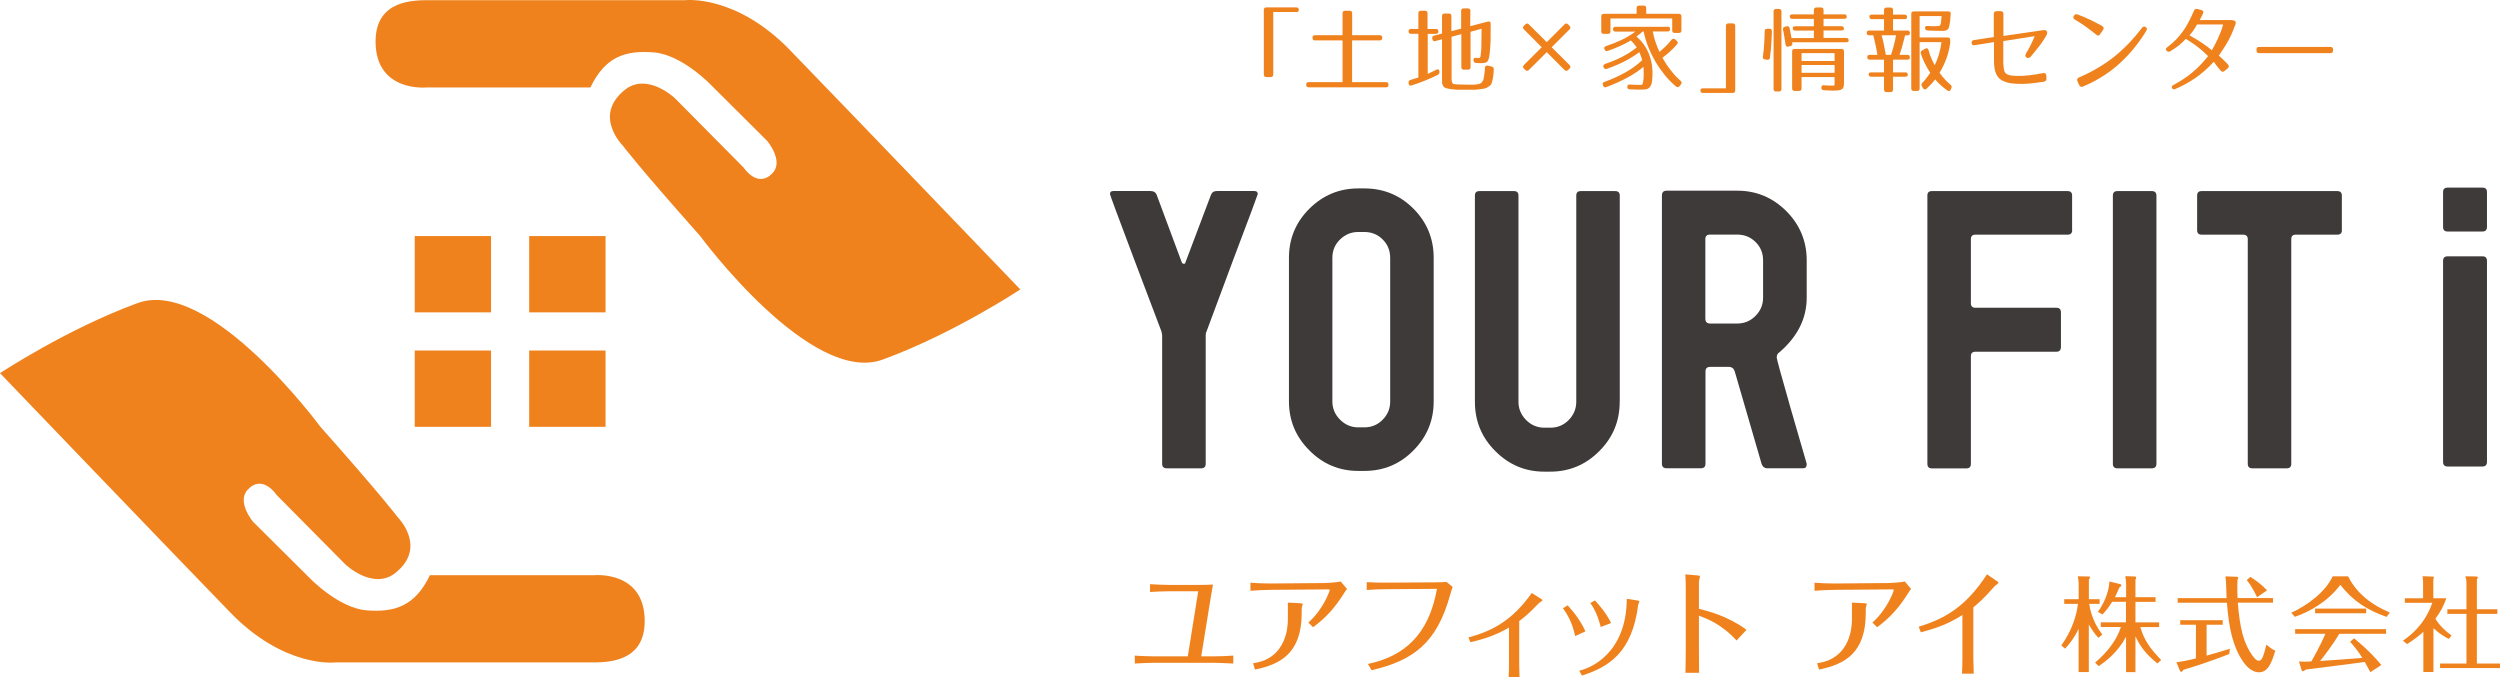<?xml version="1.0" encoding="UTF-8"?>
<svg id="_レイヤー_2" data-name="レイヤー 2" xmlns="http://www.w3.org/2000/svg" viewBox="0 0 374.16 101.38">
  <defs>
    <style>
      .cls-1 {
        fill: #3e3a39;
      }

      .cls-1, .cls-2 {
        stroke-width: 0px;
      }

      .cls-2 {
        fill: #ef821d;
      }
    </style>
  </defs>
  <g id="_レイヤー_1-2" data-name="レイヤー 1">
    <g>
      <g>
        <path class="cls-2" d="M252.3,88.06c0-.57-.02-1.56-.07-2.1l1.83.16c.09,0,.37.04.37.12,0,.12-.16.69-.16.83v4.05c1.37.34,4.31,1.07,7.12,3.14l-1.49,1.6c-2.25-2.47-4.47-3.28-5.63-3.71v4.88c0,1.26,0,2.41.02,3.66h-2.04c.03-1.08.05-3.12.05-3.68v-8.97Z"/>
        <path class="cls-2" d="M179.34,88.49h-4.33c-.74,0-2.18.05-2.89.11v-1.17c.76.05,2.11.11,2.89.11h4.56c.43,0,1.58-.02,1.97-.05-.16.82-.41,2.41-.43,2.52l-1.33,8.22h1.94c.76,0,2.13-.05,2.86-.11v1.19c-1.03-.07-2.61-.11-2.84-.11h-9.06c-.44,0-2.01.04-2.84.11v-1.19c.73.07,2.59.11,2.82.11h5.11l1.56-9.73Z"/>
        <path class="cls-2" d="M190.08,88.28c-.76,0-2.22.07-2.93.14v-1.21c.73.07,2.2.12,2.93.12l8.17-.07c.32,0,1.79-.09,2.41-.23l.94,1.12c-.18.2-.3.39-.46.66-1.21,1.92-2.56,3.57-4.62,5.06l-.71-.69c2.29-2.04,3.2-4.74,3.2-4.88,0-.07-.09-.09-.2-.09l-8.73.07ZM192.74,90.19l1.92.09c.11,0,.32.07.32.12,0,.09-.16.48-.16.57v.75c0,6.05-3.18,7.71-7,8.49l-.28-.94c.94-.16,2.63-.46,3.91-2.18.99-1.35,1.3-2.98,1.3-4.53v-2.36Z"/>
        <path class="cls-2" d="M204.73,99.37c5.33-1.12,9.11-4.3,10.33-11.24l-7.6.05c-.98,0-1.97.05-2.91.12v-1.17c.78.05,2.1.07,2.88.07l6.98-.04c1.1,0,1.6-.04,2.08-.07l.92.75c-.14.39-.23.71-.36,1.14-2.02,7.35-5.59,9.87-11.77,11.33l-.55-.94Z"/>
        <path class="cls-2" d="M219.77,95.41c3.71-1.01,6.62-2.63,9.48-6.66l1.44.91c.05.04.16.11.16.16,0,.11-.44.36-.52.43-1.42,1.51-2.31,2.22-2.96,2.7v6.55c0,.16.02.89.05,1.88h-1.63c.04-.57.05-1.65.05-1.85v-5.61c-1.67.96-3.04,1.54-5.77,2.2l-.3-.71Z"/>
        <path class="cls-2" d="M274.5,88.28c-.76,0-2.22.07-2.93.14v-1.21c.73.07,2.2.12,2.93.12l8.17-.07c.32,0,1.79-.09,2.41-.23l.94,1.12c-.18.2-.3.39-.46.66-1.21,1.92-2.56,3.57-4.62,5.06l-.71-.69c2.29-2.04,3.2-4.74,3.2-4.88,0-.07-.09-.09-.2-.09l-8.73.07ZM277.16,90.19l1.92.09c.11,0,.32.07.32.12,0,.09-.16.48-.16.57v.75c0,6.05-3.18,7.71-7,8.49l-.28-.94c.94-.16,2.63-.46,3.91-2.18.99-1.35,1.3-2.98,1.3-4.53v-2.36Z"/>
        <path class="cls-2" d="M287.16,93.79c4-1.19,7.14-3.09,10.22-7.84l1.55,1.07c.06.04.17.13.17.19,0,.13-.48.42-.56.5-1.53,1.78-2.49,2.61-3.2,3.18v7.71c0,.19.02,1.05.06,2.22h-1.76c.04-.67.06-1.94.06-2.17v-6.61c-1.8,1.13-3.27,1.82-6.22,2.59l-.32-.84Z"/>
        <path class="cls-2" d="M234.62,90.6c.8.85,1.95,2.27,2.66,3.89l-1.53.71c-.48-2.17-1.21-3.28-1.83-4.17l.69-.43ZM245.06,89.87c.21.04.3.07.3.14s-.16.41-.18.48c-.89,7.16-4.37,9.32-8.42,10.62l-.41-.73c1.58-.34,7.07-2.5,7.12-10.76l1.58.25ZM238.7,89.87c.52.53,1.6,1.74,2.43,3.37l-1.56.6c-.14-.53-.53-2.18-1.56-3.59l.69-.39Z"/>
        <path class="cls-2" d="M314.04,95.45c-.54-.57-1.02-1.3-1.42-1.99v7.12h-1.53v-6.47c-.73,1.58-1.64,2.55-2.02,2.97l-.57-.48c1.68-2.33,2.33-4.7,2.49-6.22h-2.05v-.7h2.16v-2.38c0-.22-.03-.45-.12-1.05l1.65.03s.17,0,.17.12c0,.06-.03.14-.17.39v2.89h1.61v.7h-1.56c.32,2.29,1.42,3.85,1.96,4.6l-.59.48ZM313.56,99.17c2.1-1.78,3.32-3.63,3.86-5.33h-3.01v-.7h3.77v-3.07h-2.07c-.56.93-1.08,1.5-1.45,1.9l-.68-.4c.76-1.03,1.65-2.8,1.72-4.54l1.61.39c.06.02.19.06.19.17,0,.12-.22.28-.31.34-.39.91-.54,1.2-.66,1.45h1.67v-1.98c0-.42-.03-.6-.12-1.17l1.45.05c.06,0,.18.05.18.15,0,.08-.03.15-.11.34v2.61h3.01v.7h-3.01v3.07h3.54v.7h-2.81c.51,1.75,1.25,3,3.12,4.93l-.56.51c-1.7-1.36-2.59-2.52-3.29-4.06v5.36h-1.41v-5.28c-1.3,2.39-3.03,3.66-4.09,4.39l-.52-.51Z"/>
        <path class="cls-2" d="M330.25,98.12c.29-.08,1.59-.43,3.49-1.02l-.11.79c-3.21,1.24-5.19,1.85-6.84,2.35-.15.22-.23.31-.32.31-.08,0-.19-.09-.2-.14l-.54-1.28c.6-.09,1.39-.22,2.92-.59v-5.04h-2.35v-.68h6.36v.68h-2.41v4.62ZM334.76,86.32c.09,0,.23.06.23.15,0,.05-.03.15-.11.29-.03.14-.03,1.02-.03,1.22,0,.45,0,.79.03,1.53h5.31v.69h-5.27c.31,3.85.86,6.1,2.24,7.99.36.48.62.7.9.7.34,0,.62-.2,1.13-2.41.37.31.88.73,1.34.9-.57,1.92-1.13,3.24-2.46,3.24-1.25,0-2.21-1.36-2.39-1.64-1.53-2.27-2.09-4.97-2.39-8.77h-7.37v-.69h7.32c-.02-.36-.06-1.98-.08-2.3-.02-.29-.05-.68-.09-.96l1.68.06ZM337.8,89.38c-.15-.32-.77-1.65-1.54-2.56l.54-.48c.74.45,1.79,1.24,2.5,2.01l-1.5,1.03Z"/>
        <path class="cls-2" d="M351.43,86.26c1.28,2.58,3.6,4.32,6.24,5.41l-.49.66c-3.01-1.08-5.02-2.39-6.92-4.8-1.82,2.44-4.54,4.02-6.81,4.79l-.52-.62c2.29-1.02,5.08-3.07,6.19-5.44h2.32ZM352.31,95.53c.86.69,2.56,2.13,4.09,4l-1.65,1.07c-.43-.82-.49-.93-.82-1.53-3.17.42-5.64.74-8.8,1.13-.23.15-.4.26-.51.26-.09,0-.14-.09-.19-.28l-.36-1.2c.17.02.34.05.9.05.34,0,.73-.03.97-.05.09-.15,1.39-2.44,2.08-4.12h-4.52v-.7h13.61v.7h-7c-.97,1.61-2.15,3.18-2.87,4.06,3.46-.23,3.83-.26,6.32-.46-.71-1.14-1.44-1.96-1.84-2.41l.59-.51ZM354.13,91.09v.69h-7.64v-.69h7.64Z"/>
        <path class="cls-2" d="M366.52,95.63c-.56-.28-1.31-.68-2.32-1.61v6.55h-1.51v-6.01c-.31.29-1.07.96-2.44,1.84l-.62-.51c2.16-1.45,3.63-3.41,4.4-5.67h-4.11v-.68h2.73v-2.36c0-.56-.05-.77-.09-.94l1.53.05c.06,0,.17.03.17.15,0,.08-.02.12-.08.26v2.84h1.95c-.46,1.27-.82,1.93-1.64,3.06.63,1.02,1.45,1.82,2.41,2.5l-.39.53ZM373.76,91.19v.68h-3.06v7.44h3.46v.68h-8.97v-.68h3.95v-7.44h-2.86v-.68h2.86v-3.91c0-.15,0-.59-.17-1.03l1.62.03c.06,0,.25,0,.25.14,0,.09-.03.12-.14.29v4.48h3.06Z"/>
      </g>
      <g>
        <path class="cls-2" d="M194.39,1.45c0,.24-.12.35-.37.35h-3.46v9.35c0,.25-.13.38-.39.38h-.64c-.25,0-.38-.12-.38-.38V1.49c0-.25.12-.38.38-.38h4.48c.25,0,.37.11.37.34Z"/>
        <path class="cls-2" d="M206.87,5.65v.02c0,.25-.13.38-.38.38h-4.13v6.24h5.07c.25,0,.38.12.38.37v.04c0,.25-.13.37-.38.37h-11.56c-.25,0-.38-.13-.38-.37v-.04c0-.25.12-.37.38-.37h5.06v-6.24h-4.12c-.25,0-.38-.13-.38-.38v-.02c0-.25.13-.38.38-.38h4.12V1.99c0-.26.13-.38.39-.38h.67c.25,0,.38.12.38.38v3.28h4.13c.25,0,.38.13.38.38Z"/>
        <path class="cls-2" d="M214.89,4.34c.27,0,.4.13.38.39-.02.23-.15.34-.38.34h-1.21v5.98c.19-.08.39-.17.59-.27.22-.1.45-.22.71-.35.13-.07.23-.08.31-.04.08.05.13.14.14.28v.07c.03.22-.06.37-.24.46-.59.3-1.21.58-1.86.84-.65.26-1.34.51-2.06.75-.25.07-.4-.02-.45-.28v-.08c-.05-.23.05-.39.28-.47.27-.08.5-.15.69-.21.2-.06.36-.11.49-.15v-6.54h-1.09c-.25,0-.38-.13-.38-.38,0-.23.12-.35.38-.35h1.09V1.99c0-.26.12-.38.37-.38h.63c.25,0,.37.12.37.38v2.35h1.21ZM222.69,3.24c.28-.08.41.03.41.32v.1c0,.91-.01,1.69-.01,2.34-.02.64-.05,1.18-.1,1.61-.03.4-.08.72-.13.97-.06.25-.12.44-.21.57-.03.07-.13.14-.27.2-.15.06-.32.1-.52.1h-.5c-.16,0-.31-.02-.47-.03-.21-.01-.33-.14-.36-.37h0c-.04-.29.08-.42.38-.39.15.02.3.02.42.02.11,0,.19-.06.23-.15,0-.01,0-.07.03-.18.02-.11.03-.25.05-.42.02-.13.03-.31.05-.52,0-.22.01-.47.02-.77.01-.28.01-.62.01-1.01s0-.83.02-1.33l-1.65.46v5.29c0,.26-.13.38-.39.38h-.61c-.26,0-.38-.13-.38-.38v-4.94l-1.46.39v6.29c0,.25.02.43.08.55.06.12.11.19.14.22.13.03.38.06.74.08.37.02.88.03,1.54.03h.84c.1,0,.22,0,.35-.03.14-.02.26-.05.4-.07.15-.02.29-.1.39-.21.05-.06.11-.14.17-.21.05-.08.1-.16.11-.25h0s.02-.09.04-.18c.01-.09.04-.2.06-.33.02-.12.05-.25.06-.38.02-.14.04-.26.04-.37l.03-.49c.03-.27.16-.38.43-.32l.57.12c.23.06.34.2.32.43l-.04.69c-.02.25-.06.52-.13.82-.06.3-.13.53-.19.69-.03.06-.13.17-.31.31-.18.14-.37.25-.57.32-.06.01-.15.04-.27.07-.12.02-.26.04-.41.05-.15.02-.31.04-.47.06-.16.02-.32.04-.47.04-.14,0-.3,0-.5,0-.2,0-.43,0-.7,0h-.78c-.22,0-.43,0-.62,0-.19-.02-.36-.02-.51-.04-.15-.01-.3-.03-.44-.05-.33-.05-.58-.1-.75-.15-.16-.06-.27-.14-.34-.22-.11-.16-.18-.3-.21-.42-.02-.12-.03-.3-.03-.55v-6.12l-1,.26c-.24.08-.39-.02-.45-.29v-.06c-.06-.24.02-.39.27-.46l1.18-.31v-2.62c0-.26.13-.38.38-.38h.64c.26,0,.38.12.38.38v2.27l1.46-.39V1.64c0-.26.13-.38.38-.38h.61c.26,0,.39.12.39.38l-.02,2.28,2.63-.69Z"/>
        <path class="cls-2" d="M234.9,4.4l-2.67,2.67,2.67,2.66c.18.18.18.36,0,.54l-.21.2c-.18.18-.36.18-.54,0l-2.66-2.66-2.67,2.66c-.18.18-.35.18-.53,0l-.22-.2c-.17-.19-.17-.36,0-.54l2.67-2.66-2.67-2.67c-.17-.18-.17-.36,0-.53l.22-.22c.18-.18.36-.18.53,0l2.67,2.66,2.66-2.66c.18-.18.36-.18.54,0l.21.22c.18.17.18.35,0,.53Z"/>
        <path class="cls-2" d="M251.27,2.07c.25,0,.38.13.38.38v2.11c0,.24-.12.37-.37.37h-.63c-.25,0-.38-.12-.38-.37v-1.8h-9.24v1.93c0,.25-.12.38-.38.38h-.62c-.25,0-.38-.13-.38-.38v-2.24c0-.25.13-.38.38-.38h4.91v-.85c0-.25.12-.38.37-.38h.69c.26,0,.38.13.38.38v.85h4.88ZM249.57,3.99c.26,0,.38.12.38.35,0,.25-.12.37-.38.37h-2.21c.1.56.24,1.08.42,1.6.17.51.36.99.59,1.46.26-.22.55-.48.85-.77.31-.3.62-.64.94-1.04.18-.2.36-.22.56-.05l.22.19c.2.19.22.35.06.53-.3.35-.63.69-.99,1.02-.37.33-.76.66-1.2.99.41.73.85,1.39,1.3,1.95.45.58.93,1.08,1.42,1.51.19.16.21.34.04.53l-.19.25c-.16.2-.34.23-.54.06-.59-.49-1.15-1.05-1.66-1.68-.51-.63-.98-1.29-1.4-2.01-.42-.71-.78-1.45-1.09-2.22-.31-.76-.54-1.54-.7-2.33h-.11c-.12.1-.27.21-.41.33-.17.12-.35.26-.55.42.82.72,1.42,1.54,1.81,2.47.39.93.59,1.92.59,2.96,0,.5-.02.91-.06,1.23-.04.32-.12.58-.23.77-.12.2-.27.34-.46.42-.19.07-.44.11-.74.11-.17,0-.42,0-.73,0-.32-.02-.71-.03-1.17-.04-.26-.01-.38-.13-.38-.37,0-.25.13-.37.4-.35.33.02.62.03.87.05.25,0,.48,0,.69,0,.06,0,.12,0,.17,0,.05-.02.08-.04.11-.07.03-.04.05-.1.08-.18.02-.09.05-.21.07-.37.03-.1.03-.25.05-.45,0-.2.01-.43.01-.7,0-.34-.01-.65-.04-.92-1.32,1.12-3.16,2.12-5.54,3.02-.24.1-.41.03-.48-.21l-.03-.07c-.11-.24-.03-.41.21-.49,1.19-.43,2.25-.91,3.17-1.44.93-.53,1.76-1.13,2.49-1.81-.14-.49-.28-.89-.44-1.21-.58.45-1.27.89-2.08,1.32-.81.42-1.73.82-2.77,1.18-.22.09-.39,0-.49-.22h0c-.1-.26-.02-.42.22-.51.96-.33,1.84-.69,2.62-1.1.77-.4,1.48-.86,2.12-1.38-.17-.24-.34-.45-.48-.62-.15-.17-.28-.31-.4-.42-.45.28-.96.54-1.53.8-.57.27-1.2.52-1.92.76-.23.09-.39.01-.49-.21h0c-.1-.26-.03-.41.22-.5.88-.29,1.68-.61,2.4-.96.71-.35,1.38-.75,2-1.21h-2.97c-.26,0-.38-.13-.38-.37,0-.23.12-.35.38-.35h7.81Z"/>
        <path class="cls-2" d="M259.33,13.91h-4.48c-.24,0-.36-.12-.36-.38,0-.2.13-.31.36-.31h3.46V3.88c0-.25.12-.38.37-.38h.64c.26,0,.38.12.38.38v9.65c0,.26-.12.38-.38.38Z"/>
        <path class="cls-2" d="M264.81,4.29c.25,0,.38.13.38.39-.02.65-.05,1.31-.1,1.95-.04.65-.1,1.31-.19,1.99-.02.24-.17.35-.43.32l-.31-.04c-.25-.03-.35-.17-.32-.43.09-.62.16-1.24.19-1.88.04-.63.07-1.27.08-1.93,0-.24.12-.36.38-.36h.32ZM266.62,13.31c0,.25-.12.38-.38.38h-.42c-.26,0-.38-.12-.38-.38V1.72c0-.25.12-.38.38-.38h.42c.26,0,.38.13.38.38v11.59ZM276.01,2.14c.26,0,.38.12.38.38,0,.2-.12.29-.38.29h-3.09v1.11h2.68c.25,0,.37.13.37.38,0,.18-.12.26-.37.26h-2.68v1.12h3.37c.26,0,.39.12.39.38,0,.18-.13.27-.39.27h-8.08l.03.12c.05.24-.04.39-.3.45l-.26.07c-.13.04-.23.03-.3-.03-.07-.05-.13-.15-.15-.28-.05-.38-.11-.74-.17-1.11-.05-.37-.13-.72-.2-1.07-.06-.26.04-.41.27-.47l.25-.07c.26-.06.4.03.46.28l.29,1.48h3.34v-1.12h-2.78c-.26,0-.38-.13-.38-.39,0-.17.12-.26.38-.26h2.78v-1.11h-3.23c-.25,0-.37-.13-.37-.38,0-.2.13-.29.37-.29h3.23v-.65c0-.25.13-.38.38-.38h.69c.25,0,.38.13.38.38v.65h3.09ZM275.98,12.29c0,.28-.01.5-.05.67-.04.16-.11.28-.24.38-.12.09-.29.15-.52.18-.23.02-.54.04-.93.04-.16,0-.35,0-.57-.02-.23,0-.47-.02-.72-.04-.24-.01-.36-.15-.36-.39,0-.26.13-.37.39-.35.22.02.42.03.62.04.2,0,.36.01.5.01.15,0,.26,0,.33,0,.07,0,.1-.02.13-.06.01-.03.02-.08.01-.15v-1.07h-4.94v1.7c0,.26-.13.38-.38.38h-.65c-.26,0-.38-.12-.38-.38v-5.53c0-.26.12-.38.38-.38h7.01c.25,0,.37.12.37.38v4.61ZM274.57,7.95h-4.94v1.18h4.94v-1.18ZM274.57,9.73h-4.94v1.17h4.94v-1.17Z"/>
        <path class="cls-2" d="M285.05,2.19c.25,0,.37.12.37.38,0,.2-.13.29-.37.29h-1.73v1.71h2.15c.25,0,.37.13.37.38,0,.23-.13.34-.37.34h-.35c-.12.47-.24.94-.37,1.42-.13.48-.28.97-.46,1.5h1.18c.25,0,.37.13.37.38,0,.23-.13.34-.37.34h-2.15v1.9h1.83c.26,0,.38.12.38.37,0,.18-.13.28-.38.28h-1.83v1.92c0,.26-.13.38-.39.38h-.58c-.25,0-.38-.13-.38-.38v-1.92h-1.92c-.25,0-.38-.13-.38-.38,0-.18.13-.27.38-.27h1.92v-1.9h-2.14c-.24,0-.37-.13-.37-.38,0-.22.13-.34.37-.34h1.15c-.09-.59-.2-1.13-.31-1.61-.1-.49-.2-.92-.3-1.31h-.6c-.26,0-.39-.13-.39-.38,0-.22.12-.34.39-.34h2.2v-1.71h-1.83c-.24,0-.36-.12-.36-.38,0-.2.12-.29.36-.29h1.83v-.68c0-.25.13-.38.38-.38h.58c.27,0,.39.13.39.38v.68h1.73ZM281.61,5.28c.13.48.26.96.35,1.44.1.48.19.98.28,1.48h.78c.31-.92.57-1.89.75-2.92h-2.16ZM291.57,1.71c.27,0,.39.11.38.33-.02.42-.05.76-.08,1.06-.05.29-.08.53-.12.73-.06.3-.15.51-.3.62-.15.12-.38.17-.72.17-.19,0-.47,0-.84-.01-.38-.01-.84-.02-1.4-.04-.26-.03-.38-.15-.38-.4,0-.21.14-.3.4-.28.41.02.72.04.94.04s.43-.01.6-.03c.16,0,.27-.06.33-.15.06-.09.11-.24.12-.45l.09-.9h-3.29v3.21h4.2c.25,0,.38.13.38.38v.42c-.1.77-.28,1.53-.54,2.26-.26.74-.61,1.48-1.06,2.23.29.39.57.73.84,1.02.27.29.54.54.79.75.18.13.23.31.14.51l-.08.21c-.05.13-.12.2-.21.23-.09.03-.19,0-.29-.07-.36-.25-.7-.52-1.01-.8-.32-.28-.59-.57-.83-.87-.19.25-.4.5-.63.74-.23.24-.45.46-.67.66-.2.18-.38.15-.53-.1l-.16-.26c-.1-.19-.08-.36.07-.53.16-.15.33-.35.54-.61.2-.25.41-.54.64-.87-.32-.52-.62-1.02-.85-1.51-.24-.49-.43-.95-.56-1.38-.06-.22.02-.37.21-.48l.46-.26c.26-.12.42-.05.49.23.12.45.25.84.4,1.18.14.35.32.71.52,1.08.51-1.02.84-2.17,1.01-3.46h-3.27v6.92c0,.25-.12.38-.37.38h-.51c-.24,0-.37-.13-.37-.38V2.08c0-.25.13-.37.37-.37h5.15Z"/>
        <path class="cls-2" d="M306.35,4.7c.09.16.04.38-.11.65-.2.33-.38.64-.56.89-.17.26-.35.5-.53.73-.18.24-.37.47-.57.71-.2.24-.43.51-.67.82-.1.1-.2.16-.31.17-.11.01-.21,0-.3-.05-.09-.06-.15-.13-.17-.23-.03-.09,0-.21.07-.35.16-.25.3-.49.41-.71.13-.23.23-.44.34-.64.11-.21.2-.42.29-.63.09-.21.19-.42.28-.65l-4.7.74v2.91c0,.3,0,.6.04.9.02.28.07.5.13.7.07.19.19.34.37.44.18.11.39.17.65.2.27.04.54.06.84.06.58.02,1.2-.01,1.85-.09.66-.08,1.36-.19,2.08-.33.3-.05.45.07.48.37l.02.45c.01.26-.12.42-.39.47-.44.06-.84.12-1.21.17-.37.04-.71.08-1.05.11-.32.03-.64.04-.94.05-.3,0-.6,0-.91-.02-.32-.03-.66-.05-.99-.1-.33-.06-.68-.18-1.06-.35-.4-.2-.7-.49-.89-.86-.19-.37-.3-.75-.35-1.14-.04-.34-.06-.68-.06-.99v-2.8l-2.93.47c-.12.02-.23,0-.3-.07-.07-.07-.11-.15-.12-.25-.01-.09,0-.18.05-.28.05-.09.15-.15.27-.17l3-.46v-3.45c0-.28.15-.42.43-.42h.58c.29,0,.43.14.43.42v3.29l5.9-.86c.31-.05.52.01.6.18Z"/>
        <path class="cls-2" d="M314.32,5.12c-.17.25-.36.27-.57.08-.51-.41-1.02-.81-1.54-1.18-.52-.38-1.07-.73-1.66-1.08-.26-.14-.32-.32-.18-.56h.01c.14-.24.33-.31.56-.21.65.23,1.27.49,1.84.77.59.28,1.19.6,1.83.95.26.15.3.35.14.59l-.44.63ZM310.92,12.15c-.11-.26-.04-.44.23-.56,1.91-.82,3.63-1.82,5.16-3.02,1.53-1.21,2.95-2.67,4.26-4.39.16-.22.34-.26.56-.13.21.13.24.31.1.55-1.12,1.85-2.46,3.49-4.02,4.91-1.56,1.42-3.39,2.57-5.48,3.45-.26.1-.43.02-.55-.23l-.27-.59Z"/>
        <path class="cls-2" d="M334.08,3.03c.21,0,.36.06.46.16.1.11.1.3-.02.57-.16.45-.33.87-.5,1.26-.17.39-.36.77-.56,1.14-.21.36-.42.72-.65,1.07-.23.35-.47.71-.73,1.09.12.1.24.21.36.32.12.12.25.24.38.37.09.09.19.19.29.29.1.09.21.21.32.33.2.22.19.42-.03.61l-.48.39c-.21.18-.41.14-.6-.09-.24-.3-.43-.55-.6-.74-.15-.2-.28-.38-.39-.56-.87.95-1.78,1.75-2.73,2.41-.96.66-1.96,1.22-3.01,1.66-.23.11-.4.07-.51-.11-.11-.19-.04-.35.21-.48.52-.28,1.01-.57,1.47-.88.47-.3.91-.63,1.33-.98.43-.35.84-.73,1.23-1.14.39-.4.77-.85,1.15-1.32-.24-.24-.49-.47-.73-.69-.24-.22-.5-.43-.77-.64-.26-.21-.54-.41-.85-.62-.31-.2-.62-.42-.98-.64-.29.34-.63.66-1,.96-.38.3-.82.6-1.33.91-.22.12-.41.09-.56-.1-.15-.19-.11-.37.13-.53.48-.35.9-.73,1.29-1.12.38-.4.73-.81,1.04-1.25.32-.45.61-.92.87-1.43.27-.51.52-1.05.77-1.63.1-.25.27-.34.53-.27l.57.15c.29.07.38.26.26.53-.08.17-.16.34-.24.49-.08.16-.17.32-.25.48h4.88ZM328.82,3.67c-.18.31-.35.59-.51.83-.17.25-.38.51-.62.79.65.36,1.25.72,1.81,1.09.55.36,1.07.75,1.54,1.14.34-.59.65-1.2.94-1.83.29-.63.55-1.31.75-2.03h-3.91Z"/>
        <path class="cls-2" d="M348.79,7.95h-10.69c-.25,0-.38-.13-.38-.38v-.17c0-.25.13-.38.38-.38h10.69c.26,0,.38.13.38.38v.17c0,.26-.12.38-.38.38Z"/>
      </g>
      <g>
        <g>
          <path class="cls-2" d="M118.25,7.51C110.07-.91,102.5.03,102.5.03c0,0-35.82,0-38.15,0-2.33,0-8.14-.11-8.14,6.18,0,7.63,7.6,6.88,7.6,6.88h24.55c2.24-4.65,5.27-5.57,9.45-5.25,4.2.31,8.5,4.78,8.5,4.78l8.51,8.47s2.52,2.97.82,4.8c-2.24,2.41-4.33-.79-4.33-.79l-10.28-10.38s-4.16-3.97-7.53-1.26c-4.8,3.85-.3,8.32-.3,8.32,0,0,2.18,2.96,11.58,13.53,0,0,16.54,22.47,27.35,18.5,10.59-3.88,20.57-10.49,20.57-10.49,0,0-26.27-27.37-34.45-35.8Z"/>
          <path class="cls-2" d="M34.45,91.65c8.17,8.43,15.75,7.49,15.75,7.49,0,0,35.82,0,38.15,0,2.34,0,8.14.11,8.14-6.18,0-7.64-7.59-6.87-7.59-6.87h-24.56c-2.23,4.65-5.27,5.57-9.44,5.26-4.2-.32-8.5-4.79-8.5-4.79l-8.52-8.46s-2.51-2.98-.81-4.81c2.24-2.41,4.33.79,4.33.79l10.28,10.38s4.16,3.98,7.53,1.26c4.8-3.86.3-8.33.3-8.33,0,0-2.19-2.96-11.57-13.53,0,0-16.54-22.46-27.35-18.5C9.99,49.24,0,55.85,0,55.85c0,0,26.27,27.37,34.45,35.8Z"/>
        </g>
        <g>
          <rect class="cls-2" x="62.07" y="35.33" width="11.42" height="11.42"/>
          <rect class="cls-2" x="79.2" y="35.33" width="11.43" height="11.42"/>
          <rect class="cls-2" x="62.07" y="52.46" width="11.42" height="11.42"/>
          <rect class="cls-2" x="79.2" y="52.46" width="11.43" height="11.42"/>
        </g>
      </g>
      <g>
        <g>
          <path class="cls-1" d="M372.21,69.14c0,.45-.24.68-.68.68h-5.2c-.46,0-.69-.23-.69-.68v-30.1c0-.45.23-.68.69-.68h5.2c.45,0,.68.22.68.68v30.1Z"/>
          <path class="cls-1" d="M372.21,33.99c0,.43-.24.66-.68.66h-5.2c-.46,0-.69-.22-.69-.66v-5.25c0-.44.23-.66.69-.66h5.2c.45,0,.68.22.68.66v5.25Z"/>
        </g>
        <g>
          <path class="cls-1" d="M188.24,29.05c0,.08-1.21,3.33-3.65,9.77-2.57,6.92-3.92,10.53-4.03,10.83-.08.11-.11.3-.11.56v19.2c0,.45-.23.68-.67.68h-5.17c-.44,0-.68-.23-.68-.68v-19.2c0-.11-.04-.32-.11-.62-.34-.86-1.7-4.47-4.1-10.83-2.4-6.37-3.6-9.6-3.6-9.72,0-.3.17-.45.51-.45h5.55c.49,0,.81.21.95.62l3.76,10.11c.07.11.16.16.28.16.15,0,.23-.05.23-.16l3.82-10.11c.14-.41.44-.62.89-.62h5.62c.34,0,.51.15.51.45Z"/>
          <path class="cls-1" d="M214.57,60.08c0,2.85-1.01,5.3-3.03,7.33-2.01,2.05-4.47,3.07-7.35,3.07h-.91c-2.84,0-5.28-1.02-7.31-3.07-2.04-2.03-3.06-4.48-3.06-7.33v-21.49c0-2.88,1.02-5.33,3.06-7.36,2.04-2.02,4.48-3.03,7.31-3.03h.91c2.88,0,5.34,1.01,7.35,3.03,2.02,2.03,3.03,4.48,3.03,7.36v21.49ZM208.06,60.08v-21.49c0-1.09-.37-2-1.12-2.75-.75-.75-1.67-1.12-2.75-1.12h-.91c-1.04,0-1.95.37-2.72,1.12-.77.75-1.15,1.66-1.15,2.75v21.49c0,1.05.38,1.96,1.15,2.73.77.77,1.67,1.15,2.72,1.15h.91c1.08,0,2-.38,2.75-1.15.76-.77,1.12-1.68,1.12-2.73Z"/>
          <path class="cls-1" d="M242.41,60.14c0,2.89-1.02,5.35-3.06,7.38-2.04,2.05-4.49,3.07-7.33,3.07h-.9c-2.84,0-5.28-1.02-7.32-3.07-2.04-2.03-3.06-4.49-3.06-7.38v-30.87c0-.45.22-.67.68-.67h5.17c.44,0,.67.22.67.67v30.87c0,1.05.39,1.95,1.14,2.72.77.77,1.68,1.15,2.73,1.15h.9c1.09,0,2-.38,2.75-1.15.75-.77,1.13-1.68,1.13-2.72v-30.87c0-.45.22-.67.67-.67h5.16c.45,0,.68.22.68.67v30.87Z"/>
          <path class="cls-1" d="M270.38,69.57c0,.34-.16.51-.49.51h-5.41c-.4,0-.69-.23-.84-.68l-4.01-13.81c-.14-.45-.44-.68-.88-.68h-2.79c-.48,0-.71.23-.71.68v13.81c0,.45-.23.68-.68.68h-5.16c-.45,0-.68-.23-.68-.68V29.27c0-.48.23-.73.68-.73h10.61c2.84,0,5.28,1.02,7.33,3.06,2.03,2.04,3.05,4.5,3.05,7.38v5.56c0,3.11-1.36,5.84-4.1,8.2-.27.15-.39.41-.39.79,0,.18.69,2.71,2.08,7.57,1.31,4.57,2.12,7.34,2.41,8.31v.17ZM263.87,44.54v-5.56c0-1.09-.36-2-1.12-2.75-.75-.75-1.67-1.12-2.75-1.12h-4.05c-.49,0-.72.22-.72.67v11.9c0,.49.24.74.72.74h4.05c1.08,0,2-.39,2.75-1.16.76-.77,1.12-1.67,1.12-2.72Z"/>
          <path class="cls-1" d="M310.13,34.44c0,.45-.22.68-.67.68h-13.81c-.45,0-.68.22-.68.67v9.59c0,.45.22.68.68.68h12.13c.45,0,.67.24.67.73v5.11c0,.49-.22.74-.67.74h-12.13c-.45,0-.68.22-.68.67v16.11c0,.45-.22.68-.67.68h-5.17c-.45,0-.67-.23-.67-.68V29.27c0-.45.22-.67.67-.67h20.32c.45,0,.67.22.67.67v5.17Z"/>
          <path class="cls-1" d="M322.74,69.41c0,.45-.24.68-.68.68h-5.16c-.46,0-.68-.23-.68-.68V29.27c0-.45.23-.67.68-.67h5.16c.44,0,.68.22.68.67v40.13Z"/>
          <path class="cls-1" d="M350.5,34.44c0,.45-.23.68-.68.68h-6.23c-.46,0-.67.22-.67.67v33.62c0,.45-.22.68-.68.68h-5.16c-.45,0-.67-.23-.67-.68v-33.62c0-.45-.25-.67-.73-.67h-6.18c-.45,0-.67-.23-.67-.68v-5.17c0-.45.22-.67.67-.67h20.31c.45,0,.68.22.68.67v5.17Z"/>
        </g>
      </g>
    </g>
  </g>
</svg>